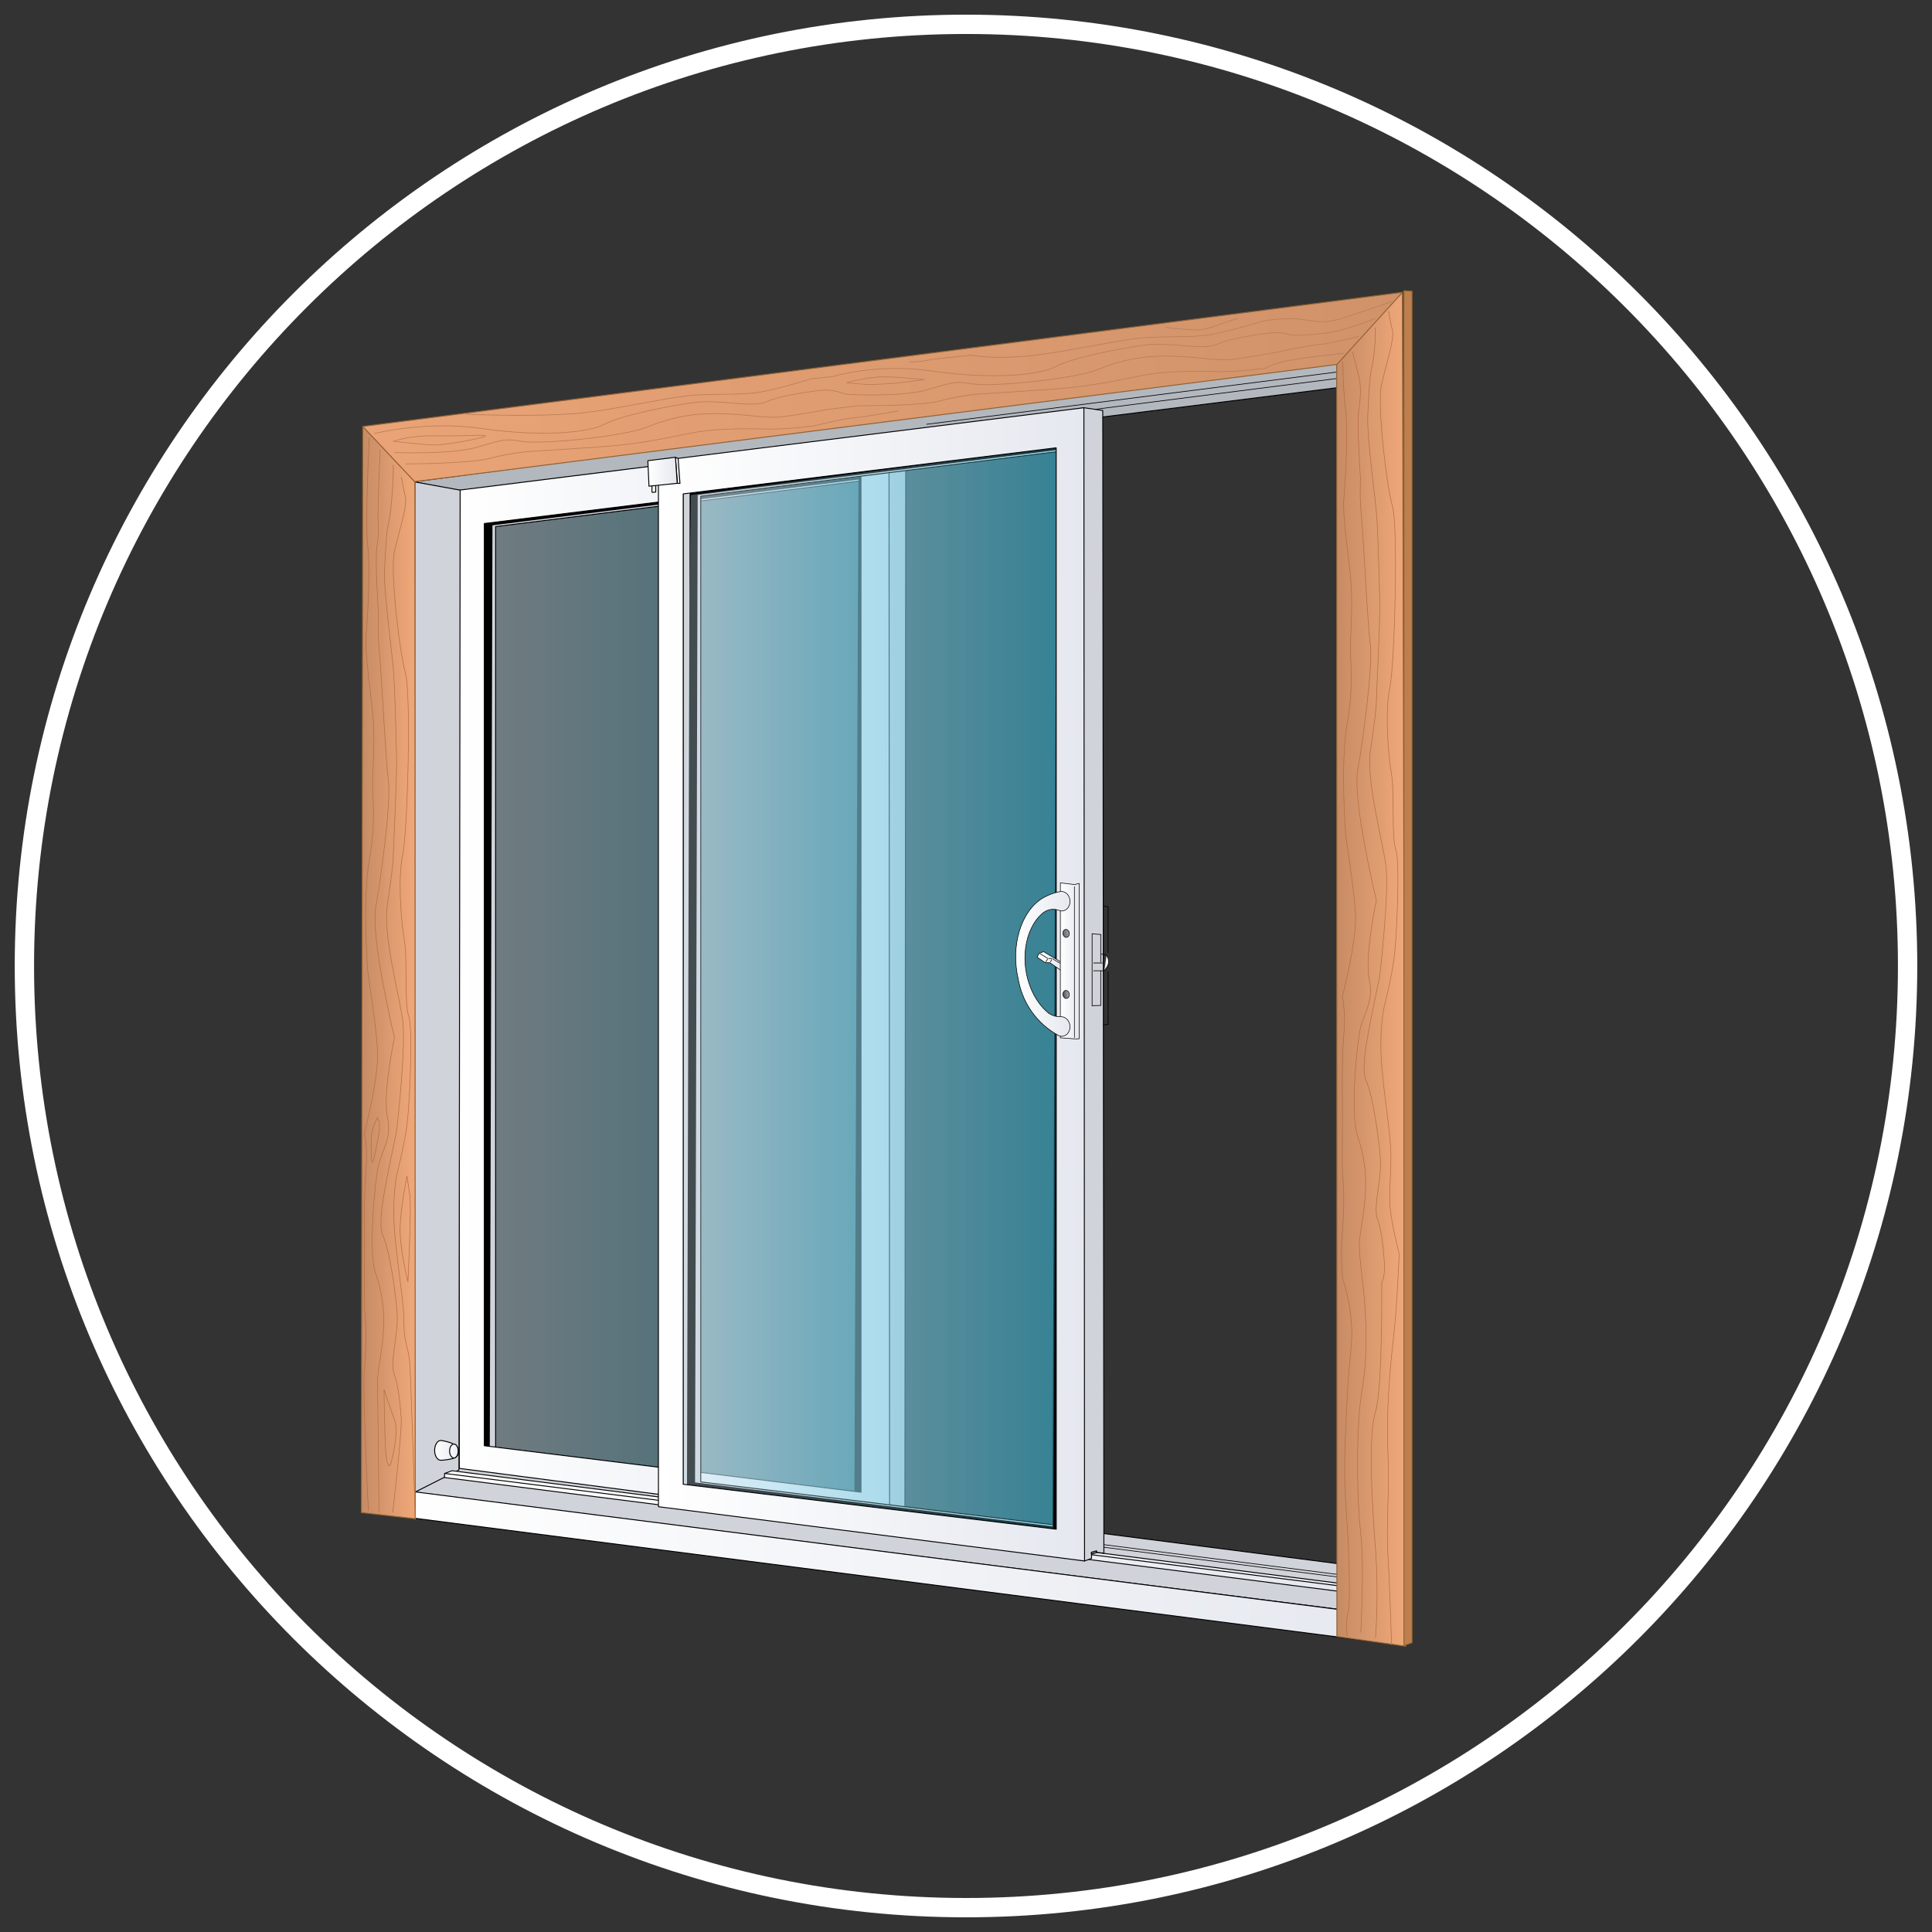 <?xml version="1.0" encoding="utf-8"?>
<!-- Generator: Adobe Illustrator 13.0.0, SVG Export Plug-In . SVG Version: 6.00 Build 14948)  -->
<!DOCTYPE svg PUBLIC "-//W3C//DTD SVG 1.1//EN" "http://www.w3.org/Graphics/SVG/1.1/DTD/svg11.dtd">
<svg version="1.1" id="Layer_1" xmlns="http://www.w3.org/2000/svg" xmlns:xlink="http://www.w3.org/1999/xlink" x="0px" y="0px"
	 width="75px" height="75px" viewBox="0 0 75 75" enable-background="new 0 0 75 75" xml:space="preserve">
<rect x="0" y="0" width="75" height="75" fill="#333333" stroke="none"/>
<rect fill="none" width="75" height="75"/>
<path fill="none" stroke="#FFFFFF" stroke-width="0.75" d="M74.053,37.499c0,20.188-16.365,36.556-36.549,36.556
	c-20.188,0-36.557-16.367-36.557-36.556c0-20.188,16.369-36.555,36.557-36.555C57.688,0.944,74.053,17.312,74.053,37.499z"/>
<g>
	<polygon fill="#D0D3DA" stroke="#000000" stroke-width="0.037" stroke-linecap="round" stroke-linejoin="round" points="
		52.326,62.52 52.326,60.752 42.432,59.479 41.441,59.762 18.538,56.527 16.087,57.936 	"/>
	
		<linearGradient id="SVGID_1_" gradientUnits="userSpaceOnUse" x1="555.323" y1="755.197" x2="570.521" y2="755.197" gradientTransform="matrix(1 0 0 1 -537 -717)">
		<stop  offset="0" style="stop-color:#D9F0FC"/>
		<stop  offset="1" style="stop-color:#38B9D9"/>
	</linearGradient>
	<polygon opacity="0.39" fill="url(#SVGID_1_)" enable-background="new    " points="18.959,19.97 33.521,18.062 33.313,58.332 
		18.323,56.65 	"/>
	<polygon fill="#B3B7BE" stroke="#000000" stroke-width="0.037" stroke-linecap="round" stroke-linejoin="round" points="
		16.096,18.698 17.546,19.042 18.428,19.216 44.499,15.977 52.84,14.934 52.216,13.924 	"/>
	<g>
		<path fill="#D0D3DA" stroke="#000000" stroke-width="0.037" stroke-linecap="round" stroke-linejoin="round" d="M35.162,16.985
			l-0.75-0.047l-15.873,3.395v36.194l15.897,2.703l0.692,0.047L35.162,16.985z M19.24,56.416V20.443l14.587-1.824V58.24
			L19.24,56.416z"/>
	</g>
	
		<polygon fill="none" stroke="#000000" stroke-width="0.318" stroke-linecap="round" stroke-linejoin="round" stroke-miterlimit="10" points="
		18.959,20.253 18.853,56.578 33.326,58.402 33.484,18.435 	"/>
	<g>
		
			<linearGradient id="SVGID_2_" gradientUnits="userSpaceOnUse" x1="554.83" y1="755.062" x2="571.535" y2="755.062" gradientTransform="matrix(1 0 0 1 -537 -717)">
			<stop  offset="0" style="stop-color:#FFFFFF"/>
			<stop  offset="1" style="stop-color:#E5E8EF"/>
		</linearGradient>
		<path fill="url(#SVGID_2_)" stroke="#000000" stroke-width="0.037" stroke-linecap="round" stroke-linejoin="round" d="
			M34.512,16.945L17.83,19.027v37.975l16.705,2.176L34.512,16.945z M18.802,56.123v-35.8l14.622-1.805v39.409L18.802,56.123z"/>
	</g>
	
		<line fill="none" stroke="#000000" stroke-width="0.026" stroke-linecap="round" stroke-linejoin="round" stroke-miterlimit="10" x1="51.877" y1="14.696" x2="35.931" y2="16.727"/>
	<polygon fill="#D0D3DA" stroke="#000000" stroke-width="0.037" stroke-linecap="round" stroke-linejoin="round" points="
		17.817,57.061 17.863,19.027 16.103,18.708 16.087,57.936 	"/>
	
		<linearGradient id="SVGID_3_" gradientUnits="userSpaceOnUse" x1="552.159" y1="777.899" x2="591.568" y2="777.899" gradientTransform="matrix(1 0 0 1 -537 -717)">
		<stop  offset="0" style="stop-color:#FFFFFF"/>
		<stop  offset="1" style="stop-color:#E5E8EF"/>
	</linearGradient>
	<polygon fill="url(#SVGID_3_)" stroke="#000000" stroke-width="0.037" stroke-linecap="round" stroke-linejoin="round" points="
		54.568,63.887 15.159,58.818 16.097,57.912 51.882,62.469 	"/>
	
		<line fill="none" stroke="#000000" stroke-width="0.026" stroke-linecap="round" stroke-linejoin="round" stroke-miterlimit="10" x1="51.877" y1="14.445" x2="35.974" y2="16.47"/>
	
		<linearGradient id="SVGID_4_" gradientUnits="userSpaceOnUse" x1="554.254" y1="776.433" x2="588.971" y2="776.433" gradientTransform="matrix(1 0 0 1 -537 -717)">
		<stop  offset="0" style="stop-color:#FFFFFF"/>
		<stop  offset="1" style="stop-color:#E5E8EF"/>
	</linearGradient>
	<polyline fill="url(#SVGID_4_)" stroke="#000000" stroke-width="0.036" stroke-linecap="round" stroke-linejoin="round" points="
		51.941,61.771 17.254,57.357 17.26,57.199 51.971,61.561 17.26,57.199 17.546,57.094 51.971,61.46 	"/>
	
		<line fill="none" stroke="#000000" stroke-width="0.026" stroke-linecap="round" stroke-linejoin="round" stroke-miterlimit="10" x1="52.461" y1="61.287" x2="36.516" y2="59.258"/>
	
		<line fill="none" stroke="#000000" stroke-width="0.026" stroke-linecap="round" stroke-linejoin="round" stroke-miterlimit="10" x1="52.461" y1="61.188" x2="36.516" y2="59.156"/>
	
		<path fill="none" stroke="#000000" stroke-width="0.026" stroke-linecap="round" stroke-linejoin="round" stroke-miterlimit="10" d="
		M16.092,18.568"/>
	
		<linearGradient id="SVGID_5_" gradientUnits="userSpaceOnUse" x1="588.889" y1="754.628" x2="591.568" y2="754.628" gradientTransform="matrix(1 0 0 1 -537 -717)">
		<stop  offset="0" style="stop-color:#C68B65"/>
		<stop  offset="1" style="stop-color:#F0A879"/>
	</linearGradient>
	<polygon fill="url(#SVGID_5_)" stroke="#906233" stroke-width="0.037" stroke-linejoin="round" points="54.568,63.908 
		54.443,11.348 51.889,14.013 51.898,63.529 	"/>
	
		<linearGradient id="SVGID_6_" gradientUnits="userSpaceOnUse" x1="551.025" y1="754.756" x2="553.12" y2="754.756" gradientTransform="matrix(1 0 0 1 -537 -717)">
		<stop  offset="0" style="stop-color:#C68B65"/>
		<stop  offset="1" style="stop-color:#F0A879"/>
	</linearGradient>
	<polygon fill="url(#SVGID_6_)" stroke="#906233" stroke-width="0.037" stroke-linejoin="round" points="16.12,58.957 
		16.107,18.703 14.083,16.554 14.026,58.719 	"/>
	
		<linearGradient id="SVGID_7_" gradientUnits="userSpaceOnUse" x1="608.048" y1="728.876" x2="541.19" y2="734.753" gradientTransform="matrix(1 0 0 1 -537 -717)">
		<stop  offset="0" style="stop-color:#C68B65"/>
		<stop  offset="1" style="stop-color:#F0A879"/>
	</linearGradient>
	<polygon fill="url(#SVGID_7_)" stroke="#906233" stroke-width="0.037" stroke-linejoin="round" points="51.896,14.149 
		16.097,18.697 14.082,16.554 54.445,11.346 	"/>
	<path fill="none" stroke="#B97E59" stroke-width="0.026" d="M14.525,16.834c0,0,1.992-0.518,4.18-0.2
		c2.286,0.334,4.146,0.169,4.773-0.169c0.627-0.337,2.535-0.723,3.5-0.843c0.963-0.121,2.218,0.217,2.772-0.025
		c0.556-0.24,1.447-0.36,2.001-0.433c0.555-0.072,0.874,0.077,0.874,0.077l0.264,0.069c0,0,2.059,0.113,3.061-0.167
		c1.004-0.278,1.078-0.37,1.806-0.241c0.723,0.13,3.951-0.186,4.86-0.556c0.907-0.371,1.743-0.539,2.801-0.521
		c1.058,0.019,1.781,0.187,2.354,0.132c0.578-0.056,1.875-0.299,1.875-0.299s1.092-0.241,1.569-0.284
		c0.482-0.044,1.522-0.316,1.522-0.316"/>
	<path fill="none" stroke="#B97E59" stroke-width="0.026" d="M15.3,17.568c0,0,2.166,0.084,3.168-0.193
		c1.002-0.278,1.077-0.371,1.799-0.241c0.723,0.129,3.952-0.186,4.861-0.556c0.911-0.373,1.744-0.539,2.801-0.521
		c1.059,0.021,1.783,0.187,2.358,0.131c0.575-0.057,1.872-0.298,1.872-0.298l1.146-0.141"/>
	<path fill="none" stroke="#B97E59" stroke-width="0.026" d="M18.071,16.08c0,0,3.198,0.146,4.906-0.096
		c1.707-0.243,3.098-0.594,4.062-0.649c0.966-0.056,1.596,0,2.319-0.093c0.724-0.093,2.135-0.537,2.135-0.537l0.839-0.086"/>
	<path fill="none" stroke="#B97E59" stroke-width="0.026" d="M15.741,18.009c0,0,2.444-0.002,3.267-0.215
		c0.821-0.212,1.483-0.265,1.483-0.265s0.955-0.054,2.836-0.185c1.882-0.132,3.102-0.479,3.791-0.584
		c0.69-0.105,1.643-0.132,2.57-0.105c0.93,0.026,1.963-0.133,1.963-0.133s1.039-0.265,1.52-0.306
		c0.48-0.044,1.702-0.263,1.702-0.263"/>
	<path fill="none" stroke="#B97E59" stroke-width="0.026" d="M32.333,14.618c0,0,1.666-0.531,3.853-0.214
		c2.292,0.333,4.15,0.168,4.779-0.169c0.625-0.337,2.534-0.723,3.499-0.843c0.964-0.122,2.218,0.217,2.772-0.025
		c0.555-0.241,1.445-0.361,2.002-0.433c0.554-0.073,0.871,0.077,0.871,0.077s0.584,0.015,1.326-0.073
		c0.744-0.087,1.963-0.575,1.963-0.575"/>
	<path fill="none" stroke="#B97E59" stroke-width="0.026" d="M54.046,11.704c0,0-1.167,0.404-1.999,0.666
		c-0.83,0.263-1.268,0-1.921,0c-0.655,0-1.146,0.103-1.146,0.103s-1.412,0.445-2.139,0.538c-0.723,0.093-1.352,0.037-2.314,0.093
		c-0.967,0.056-2.357,0.407-4.066,0.649C38.754,13.996,37.7,13.79,37.7,13.79s-0.853,0.085-1.288,0.134
		c-0.432,0.046-0.647,0.143-1.114,0.119"/>
	<path fill="none" stroke="#B97E59" stroke-width="0.026" d="M33.306,15.749c0,0,2.36,0.026,3.183-0.186
		c0.825-0.212,1.491-0.266,1.491-0.266s0.952-0.054,2.833-0.186c1.883-0.131,3.104-0.478,3.793-0.582
		c0.688-0.106,1.643-0.133,2.57-0.106c0.928,0.026,1.961-0.132,1.961-0.132s0.233-0.166,0.82-0.285
		c0.589-0.12,2.098-0.288,2.241-0.288"/>
	<polygon fill="#BE7F4F" stroke="#906233" stroke-width="0.037" stroke-linejoin="round" points="54.816,63.77 54.501,63.879 
		54.501,11.284 54.816,11.306 	"/>
	<path fill="none" stroke="#B36C40" stroke-width="0.022" d="M53.375,12.711c0.041,0.149-0.004,1.073-0.113,1.498
		c-0.104,0.425-0.125,1.105-0.166,1.914c-0.045,0.809,0.317,3.338,0.359,4.061c0.043,0.722,0.084,2.231,0.105,3.124
		c0.021,0.893-0.127,3.593-0.127,3.849c0,0.254-0.062,0.851-0.234,1.976c-0.17,1.128,0.447,3.401,0.598,4.443
		c0.146,1.04-0.236,4.312-0.236,4.312c-0.389,1.924-0.783,3.531-0.525,4.08c0.257,0.55,0.49,2.187,0.549,3.011
		c0.057,0.826-0.291,1.873-0.111,2.354s0.236,1.244,0.271,1.718c0.034,0.475-0.106,0.739-0.106,0.739s0.036,4.106-0.244,5.026
		c-0.283,0.918-0.144,3.393,0,5.302c0.14,1.907,0,3.463,0,3.463"/>
	<path fill="none" stroke="#B36C40" stroke-width="0.022" d="M52.5,13.657c0,0,0.27,0.996,0.291,1.166
		c0.021,0.17,0.043,0.575-0.043,1.084c-0.084,0.51,0.064,2.573,0.064,2.679s-0.043,0.616,0.043,1.53
		c0.084,0.914,0.23,4.081,0.34,4.889c0.104,0.808-0.276,3.698-0.488,4.889c-0.215,1.192,0.723,5.057,0.723,5.057
		s-0.465,2.196-0.279,3.06c0.19,0.862-0.191,1.284-0.338,1.89c-0.145,0.607-0.396,3.371-0.125,4.158
		c0.271,0.791,0.371,1.506,0.306,2.403c-0.067,0.896-0.245,1.503-0.224,1.993c0.02,0.49,0.16,1.605,0.16,1.605
		s0.246,2.137-0.037,3.764c-0.281,1.625-0.213,4.453-0.068,5.726c0.141,1.273,0,3.816,0,3.816"/>
	<path fill="none" stroke="#B36C40" stroke-width="0.022" d="M53.902,12.075c0,0,0.064,0.408,0.152,0.747
		c0.086,0.34-0.257,1.361-0.428,2.126c-0.168,0.766,0.189,3.87,0.428,4.699c0.232,0.829,0.086,6.206-0.105,7.079
		c-0.189,0.87-0.064,2.572,0.064,3.294c0.127,0.724,0,2.508,0.17,2.955c0.17,0.445,0.041,3.208-0.043,4.036
		c-0.086,0.828-0.396,2.031-0.396,2.031s-0.227,0.888-0.104,2.349c0.123,1.459,0.354,2.657,0.355,3.479
		c0,0.819-0.077,1.354-0.033,1.973c0.043,0.619,0.354,1.839,0.354,1.839s-0.084,2.106-0.227,3.31
		c-0.141,1.2-0.283,2.969-0.211,4.382c0.07,1.414-0.072,2.829,0,3.958c0.07,1.133,0.143,3.532,0.143,3.532"/>
	<path fill="none" stroke="#B36C40" stroke-width="0.022" d="M52.127,14.042c0,0-0.002,0.932,0.104,1.823
		c0.107,0.894,0,2.85-0.063,3.487c-0.062,0.638,0.214,2.465,0.276,3.252c0.064,0.788,0,1.744-0.021,2.361
		c-0.021,0.616,0.148,1.552-0.125,3.125c-0.275,1.572-0.062,4.208-0.062,4.293s0.317,2.019,0.383,3.081
		c0.062,1.062-0.51,3.229-0.51,3.229c0.141,0.707,0.062,1.402,0.062,1.402s-0.085,0.902-0.062,2.508
		c0.021,1.604-0.031,2.592,0.022,3.18c0.06,0.592,0.034,1.402-0.032,2.189c-0.066,0.783,0.02,1.67,0.02,1.67s0.48,1.301,0.328,2.684
		c-0.153,1.384-0.217,3.258-0.246,4.363c-0.032,1.105,0.125,2.644,0.152,3.564c0.029,0.923,0.062,2.061-0.027,2.365
		c-0.096,0.311-0.032,0.895-0.032,0.895"/>
	<path fill="none" stroke="#B36C40" stroke-width="0.022" d="M15.247,58.709c0,0,0.363-3.167,0.329-3.643
		c-0.035-0.474-0.094-1.235-0.273-1.717c-0.178-0.482,0.168-1.531,0.113-2.355c-0.056-0.824-0.291-2.461-0.547-3.01
		c-0.256-0.549,0.136-2.156,0.526-4.08c0,0,0.382-3.273,0.234-4.315c-0.148-1.04-0.766-3.313-0.596-4.44
		c0.17-1.125,0.235-1.721,0.235-1.975c0-0.255,0.148-2.953,0.126-3.847c-0.021-0.893-0.062-2.402-0.106-3.125
		c-0.042-0.724-0.403-3.252-0.36-4.06c0.042-0.81,0.064-1.49,0.17-1.916c0.105-0.423,0.202-2.027,0.161-2.176"/>
	<path fill="none" stroke="#B36C40" stroke-width="0.022" d="M14.711,58.729c0,0-0.04-4.461-0.06-4.953
		c-0.02-0.487,0.156-1.096,0.223-1.99c0.069-0.896-0.035-1.613-0.307-2.402c-0.27-0.789-0.017-3.552,0.128-4.158
		c0.145-0.607,0.527-1.027,0.341-1.893c-0.189-0.863,0.275-3.062,0.275-3.062s-0.936-3.868-0.723-5.056
		c0.212-1.19,0.595-4.08,0.489-4.888c-0.106-0.807-0.255-3.975-0.34-4.89c-0.085-0.913-0.042-1.424-0.042-1.529
		c0-0.105-0.149-2.169-0.063-2.68c0.083-0.509,0.063-0.913,0.042-1.083c-0.021-0.168,0.08-2.678,0.08-2.678"/>
	<path fill="none" stroke="#B36C40" stroke-width="0.022" d="M16.122,58.997c0,0-0.17-5.456-0.214-6.074
		c-0.045-0.618-0.229-0.769-0.229-1.588c-0.001-0.821-0.234-2.021-0.357-3.479c-0.122-1.461,0.103-2.348,0.103-2.348
		s0.31-1.203,0.396-2.031c0.086-0.83,0.213-3.594,0.042-4.041c-0.17-0.442-0.042-2.229-0.17-2.952
		c-0.126-0.722-0.254-2.421-0.062-3.292c0.191-0.873,0.339-6.25,0.105-7.079c-0.233-0.831-0.595-3.932-0.425-4.698
		c0.171-0.766,0.511-1.786,0.425-2.127c-0.083-0.34-0.161-0.775-0.161-0.775"/>
	<path fill="none" stroke="#B36C40" stroke-width="0.022" d="M14.301,58.656c0,0-0.231-4.604-0.163-5.389
		c0.067-0.785,0.09-1.598,0.033-2.188c-0.057-0.589-0.003-1.576-0.026-3.181c-0.021-1.604,0.064-2.508,0.064-2.508
		s0.076-0.695-0.064-1.401c0,0,0.574-2.171,0.51-3.231c-0.064-1.064-0.382-2.998-0.382-3.082c0-0.085-0.212-2.72,0.064-4.291
		c0.277-1.573,0.105-2.508,0.128-3.125c0.021-0.617,0.084-1.572,0.021-2.36c-0.063-0.786-0.34-2.614-0.276-3.252
		c0.063-0.637,0.17-2.594,0.063-3.486s0.063-4.183,0.063-4.183"/>
	<path fill="none" stroke="#B97E59" stroke-width="0.026" d="M32.862,14.858c0,0,0.815-0.229,1.428-0.229
		c0.611,0,1.606,0.108,1.606,0.108s-0.396,0.048-0.864,0.108c-0.467,0.059-1.15,0.083-1.307,0.083
		C33.571,14.928,32.862,14.858,32.862,14.858z"/>
	<path fill="none" stroke="#B97E59" stroke-width="0.026" d="M45.255,12.711c0,0,0.962,0.119,1.283,0.095
		c0.325-0.023,0.733-0.179,0.878-0.24c0.145-0.059,0.646-0.214,0.646-0.214"/>
	<path fill="none" stroke="#B97E59" stroke-width="0.026" d="M15.26,17.128c0.146-0.021,0.608-0.23,1.699-0.209
		c1.092,0.02,2.204-0.084,1.803,0.041c-0.396,0.125-1.489,0.315-1.888,0.315C16.477,17.275,15.26,17.128,15.26,17.128z"/>
	<path fill="none" stroke="#B36C40" stroke-width="0.022" d="M14.907,53.941c0,0,0.018,1.465,0.053,2.215
		c0.036,0.748,0.143,0.82,0.196,0.697c0.055-0.125,0.341-1.252,0.162-1.732C15.139,54.639,14.907,53.941,14.907,53.941z"/>
	<path fill="none" stroke="#B36C40" stroke-width="0.022" d="M15.799,45.652c0,0-0.25,1.215-0.268,2.02
		c-0.016,0.805,0.305,2.09,0.305,2.09s0.144-2.93,0.071-3.377C15.836,45.938,15.799,45.652,15.799,45.652z"/>
	<path fill="none" stroke="#B36C40" stroke-width="0.022" d="M14.657,43.385c-0.018,0.055-0.249,0.393-0.249,0.874
		c0,0.483,0,0.931,0.053,0.858c0.054-0.072,0.179-0.715,0.25-1.125C14.783,43.58,14.657,43.385,14.657,43.385z"/>
	<g>
		<g>
			
				<linearGradient id="SVGID_8_" gradientUnits="userSpaceOnUse" x1="563.307" y1="755.146" x2="578.205" y2="755.146" gradientTransform="matrix(1 0 0 1 -537 -717)">
				<stop  offset="0" style="stop-color:#D9F0FC"/>
				<stop  offset="1" style="stop-color:#38B9D9"/>
			</linearGradient>
			<polygon opacity="0.39" fill="url(#SVGID_8_)" enable-background="new    " points="26.929,18.798 41.205,16.93 41.003,59.363 
				26.307,57.759 			"/>
			<g>
				<path fill="#D0D3DA" stroke="#000000" stroke-width="0.036" stroke-linecap="round" stroke-linejoin="round" d="M42.809,15.935
					l-0.73-0.107l-15.559,3.325v38.484l15.592,2.957l0.262-0.098L42.37,60.27l0.192-0.054l0.013,0.043l0.278,0.037L42.809,15.935z
					 M27.204,57.527V19.262l14.302-1.788v41.793L27.204,57.527z"/>
			</g>
			
				<polygon fill="none" stroke="#000000" stroke-width="0.312" stroke-linecap="round" stroke-linejoin="round" stroke-miterlimit="10" points="
				26.929,19.076 26.825,57.686 41.014,59.43 41.17,17.294 			"/>
			
				<linearGradient id="SVGID_9_" gradientUnits="userSpaceOnUse" x1="563.197" y1="755.564" x2="578.096" y2="755.564" gradientTransform="matrix(1 0 0 1 -537 -717)">
				<stop  offset="0" style="stop-color:#D9F0FC"/>
				<stop  offset="1" style="stop-color:#38B9D9"/>
			</linearGradient>
			<polygon opacity="0.32" fill="url(#SVGID_9_)" enable-background="new    " points="26.821,19.217 41.096,17.347 40.893,59.781 
				26.197,58.178 			"/>
			<g>
				
					<linearGradient id="SVGID_10_" gradientUnits="userSpaceOnUse" x1="562.561" y1="755.213" x2="579.102" y2="755.213" gradientTransform="matrix(1 0 0 1 -537 -717)">
					<stop  offset="0" style="stop-color:#FFFFFF"/>
					<stop  offset="1" style="stop-color:#E5E8EF"/>
				</linearGradient>
				<path fill="url(#SVGID_10_)" stroke="#000000" stroke-width="0.036" stroke-linecap="round" stroke-linejoin="round" d="
					M42.076,15.828L25.56,17.889V58.49l16.542,2.107L42.076,15.828z M26.522,57.619V19.172l14.479-1.788l0.002,41.979L26.522,57.619
					z"/>
			</g>
		</g>
		<g>
			
				<linearGradient id="SVGID_11_" gradientUnits="userSpaceOnUse" x1="579.01" y1="757.326" x2="579.01" y2="757.326" gradientTransform="matrix(1 0 0 1 -537 -717)">
				<stop  offset="0" style="stop-color:#FFFFFF"/>
				<stop  offset="1" style="stop-color:#E5E8EF"/>
			</linearGradient>
			<path fill="url(#SVGID_11_)" stroke="#000000" stroke-width="0.023" stroke-linecap="round" stroke-linejoin="round" d="
				M42.01,40.326"/>
			
				<linearGradient id="SVGID_12_" gradientUnits="userSpaceOnUse" x1="577.262" y1="754.316" x2="578.217" y2="754.316" gradientTransform="matrix(1 0 0 1 -537 -717)">
				<stop  offset="0" style="stop-color:#FFFFFF"/>
				<stop  offset="1" style="stop-color:#E5E8EF"/>
			</linearGradient>
			
				<polyline fill="url(#SVGID_12_)" stroke="#000000" stroke-width="0.023" stroke-linecap="round" stroke-linejoin="round" points="
				41.212,37.689 40.754,37.372 40.574,37.372 40.262,37.158 40.336,37.006 40.512,36.943 41.217,37.365 			"/>
			
				<linearGradient id="SVGID_13_" gradientUnits="userSpaceOnUse" x1="578.162" y1="754.301" x2="578.891" y2="754.301" gradientTransform="matrix(1 0 0 1 -537 -717)">
				<stop  offset="0" style="stop-color:#FFFFFF"/>
				<stop  offset="1" style="stop-color:#E5E8EF"/>
			</linearGradient>
			
				<polygon fill="url(#SVGID_13_)" stroke="#000000" stroke-width="0.023" stroke-linecap="round" stroke-linejoin="round" points="
				41.164,34.273 41.723,34.338 41.891,34.293 41.891,40.326 41.704,40.327 41.162,40.287 			"/>
			
				<line fill="none" stroke="#000000" stroke-width="0.023" stroke-linecap="round" stroke-linejoin="round" x1="40.669" y1="37.232" x2="40.6" y2="37.336"/>
			
				<line fill="none" stroke="#000000" stroke-width="0.023" stroke-linecap="round" stroke-linejoin="round" x1="40.825" y1="37.208" x2="40.702" y2="37.208"/>
			
				<line fill="none" stroke="#000000" stroke-width="0.023" stroke-linecap="round" stroke-linejoin="round" x1="40.666" y1="37.201" x2="40.37" y2="37.018"/>
			
				<line fill="none" stroke="#000000" stroke-width="0.023" stroke-linecap="round" stroke-linejoin="round" x1="40.825" y1="37.251" x2="40.781" y2="37.339"/>
			
				<line fill="none" stroke="#000000" stroke-width="0.023" stroke-linecap="round" stroke-linejoin="round" x1="41.143" y1="37.391" x2="40.861" y2="37.22"/>
			
				<linearGradient id="SVGID_14_" gradientUnits="userSpaceOnUse" x1="578.463" y1="755.596" x2="578.241" y2="755.618" gradientTransform="matrix(1 0 0 1 -537 -717)">
				<stop  offset="0" style="stop-color:#9C9C9C"/>
				<stop  offset="1" style="stop-color:#404450"/>
			</linearGradient>
			<path fill="url(#SVGID_14_)" stroke="#000000" stroke-width="0.023" stroke-linecap="round" stroke-linejoin="round" d="
				M41.361,38.451c-0.066,0.012-0.111,0.092-0.098,0.176c0.018,0.084,0.082,0.145,0.15,0.131c0.064-0.01,0.109-0.09,0.095-0.174
				C41.495,38.498,41.43,38.438,41.361,38.451z"/>
			
				<line fill="none" stroke="#000000" stroke-width="0.023" stroke-linecap="round" stroke-linejoin="round" x1="41.709" y1="34.419" x2="41.709" y2="40.277"/>
			
				<linearGradient id="SVGID_15_" gradientUnits="userSpaceOnUse" x1="578.498" y1="753.225" x2="578.113" y2="753.261" gradientTransform="matrix(1 0 0 1 -537 -717)">
				<stop  offset="0" style="stop-color:#9C9C9C"/>
				<stop  offset="1" style="stop-color:#404450"/>
			</linearGradient>
			<path fill="url(#SVGID_15_)" stroke="#000000" stroke-width="0.023" stroke-linecap="round" stroke-linejoin="round" d="
				M41.361,36.082c-0.068,0.012-0.111,0.089-0.098,0.174c0.016,0.084,0.082,0.145,0.148,0.133c0.064-0.012,0.109-0.09,0.097-0.176
				C41.493,36.128,41.428,36.069,41.361,36.082z"/>
			
				<linearGradient id="SVGID_16_" gradientUnits="userSpaceOnUse" x1="576.428" y1="754.416" x2="578.538" y2="754.416" gradientTransform="matrix(1 0 0 1 -537 -717)">
				<stop  offset="0" style="stop-color:#FFFFFF"/>
				<stop  offset="1" style="stop-color:#E5E8EF"/>
			</linearGradient>
			<path fill="url(#SVGID_16_)" stroke="#000000" stroke-width="0.023" stroke-linecap="round" stroke-linejoin="round" d="
				M39.549,38.117c0.18,0.867,0.723,1.617,1.494,2.053l0.027,0.018c0.15,0.088,0.334,0.033,0.422-0.135
				c0.091-0.179,0.039-0.412-0.115-0.523c-0.051-0.037-0.109-0.059-0.168-0.061l-0.037,0.002c-0.154,0.004-0.305-0.037-0.436-0.121
				c-0.012-0.01-0.025-0.018-0.039-0.025l-0.021-0.021c-0.244-0.205-0.455-0.488-0.609-0.824c-0.498-1.08-0.311-2.428,0.416-3.036
				l0.031-0.023c0.014-0.01,0.029-0.021,0.043-0.029c0.146-0.089,0.32-0.115,0.484-0.073c0.021,0.005,0.037,0.011,0.057,0.018
				l0.033,0.012c0.16,0.054,0.329-0.042,0.387-0.225c0.062-0.195-0.023-0.416-0.193-0.492c-0.038-0.018-0.08-0.028-0.121-0.028
				l-0.033,0.004c-0.021,0.003-0.044,0.007-0.062,0.012c-0.19,0.04-0.375,0.106-0.549,0.198l-0.098,0.054
				c-0.834,0.522-1.23,1.833-0.938,3.12L39.549,38.117z"/>
		</g>
		<g>
			
				<line fill="none" stroke="#000000" stroke-width="0.026" stroke-linecap="round" stroke-linejoin="round" x1="42.838" y1="35.175" x2="43.018" y2="35.202"/>
			
				<line fill="none" stroke="#000000" stroke-width="0.026" stroke-linecap="round" stroke-linejoin="round" x1="42.838" y1="39.787" x2="43.018" y2="39.766"/>
			
				<line fill="none" stroke="#000000" stroke-width="0.026" stroke-linecap="round" stroke-linejoin="round" x1="43.018" y1="35.202" x2="43.018" y2="36.981"/>
			
				<line fill="none" stroke="#000000" stroke-width="0.026" stroke-linecap="round" stroke-linejoin="round" x1="43.018" y1="37.727" x2="43.018" y2="39.766"/>
			
				<line fill="none" stroke="#000000" stroke-width="0.026" stroke-linecap="round" stroke-linejoin="round" x1="42.396" y1="36.25" x2="42.73" y2="36.277"/>
			
				<line fill="none" stroke="#000000" stroke-width="0.026" stroke-linecap="round" stroke-linejoin="round" x1="42.396" y1="39.041" x2="42.727" y2="39.031"/>
			
				<linearGradient id="SVGID_17_" gradientUnits="userSpaceOnUse" x1="580.121" y1="754.358" x2="579.798" y2="754.387" gradientTransform="matrix(1 0 0 1 -537 -717)">
				<stop  offset="0" style="stop-color:#FFFFFF"/>
				<stop  offset="1" style="stop-color:#E5E8EF"/>
			</linearGradient>
			
				<polyline fill="url(#SVGID_17_)" stroke="#000000" stroke-width="0.026" stroke-linecap="round" stroke-linejoin="round" points="
				42.955,37.082 42.988,37.143 43.004,37.176 43.018,37.207 43.025,37.24 43.035,37.291 43.037,37.342 43.031,37.389 
				43.023,37.423 43.007,37.473 42.984,37.521 42.959,37.562 42.941,37.592 42.906,37.634 42.871,37.672 			"/>
			
				<line fill="none" stroke="#000000" stroke-width="0.026" stroke-linecap="round" stroke-linejoin="round" x1="42.73" y1="39.031" x2="42.73" y2="37.686"/>
			
				<line fill="none" stroke="#000000" stroke-width="0.026" stroke-linecap="round" stroke-linejoin="round" x1="42.756" y1="37.037" x2="42.945" y2="37.071"/>
			
				<line fill="none" stroke="#000000" stroke-width="0.026" stroke-linecap="round" stroke-linejoin="round" x1="42.793" y1="37.382" x2="42.457" y2="37.382"/>
			
				<line fill="none" stroke="#000000" stroke-width="0.026" stroke-linecap="round" stroke-linejoin="round" x1="42.855" y1="37.686" x2="42.457" y2="37.686"/>
			
				<line fill="none" stroke="#000000" stroke-width="0.026" stroke-linecap="round" stroke-linejoin="round" x1="42.396" y1="39.041" x2="42.396" y2="36.25"/>
			
				<line fill="none" stroke="#000000" stroke-width="0.026" stroke-linecap="round" stroke-linejoin="round" x1="42.73" y1="37.346" x2="42.73" y2="36.277"/>
		</g>
	</g>
	<polygon fill="#8F9299" stroke="#000000" stroke-width="0.036" stroke-linecap="round" stroke-linejoin="round" points="
		42.566,60.271 42.566,60.203 42.369,60.26 42.372,60.335 	"/>
	
		<linearGradient id="SVGID_18_" gradientUnits="userSpaceOnUse" x1="563.221" y1="735.258" x2="563.396" y2="735.258" gradientTransform="matrix(1 0 0 1 -537 -717)">
		<stop  offset="0" style="stop-color:#FFFFFF"/>
		<stop  offset="1" style="stop-color:#E5E8EF"/>
	</linearGradient>
	<polygon fill="url(#SVGID_18_)" stroke="#000000" stroke-width="0.036" stroke-linecap="round" stroke-linejoin="round" points="
		26.325,17.802 26.22,17.751 26.298,18.762 26.397,18.766 	"/>
	
		<linearGradient id="SVGID_19_" gradientUnits="userSpaceOnUse" x1="562.307" y1="735.977" x2="562.455" y2="735.977" gradientTransform="matrix(1 0 0 1 -537 -717)">
		<stop  offset="0" style="stop-color:#FFFFFF"/>
		<stop  offset="1" style="stop-color:#E5E8EF"/>
	</linearGradient>
	<path fill="url(#SVGID_19_)" stroke="#000000" stroke-width="0.036" stroke-linecap="round" stroke-linejoin="round" d="
		M25.311,18.868c0,0-0.01,0.247,0.005,0.247c0.017,0,0.14-0.014,0.14-0.014V18.84"/>
	
		<linearGradient id="SVGID_20_" gradientUnits="userSpaceOnUse" x1="562.15" y1="735.312" x2="563.288" y2="735.312" gradientTransform="matrix(1 0 0 1 -537 -717)">
		<stop  offset="0" style="stop-color:#FFFFFF"/>
		<stop  offset="1" style="stop-color:#E5E8EF"/>
	</linearGradient>
	<polygon fill="url(#SVGID_20_)" stroke="#000000" stroke-width="0.036" stroke-linecap="round" stroke-linejoin="round" points="
		25.15,17.884 26.22,17.751 26.288,18.762 25.193,18.874 	"/>
	
		<linearGradient id="SVGID_21_" gradientUnits="userSpaceOnUse" x1="553.872" y1="773.303" x2="554.79" y2="773.303" gradientTransform="matrix(1 0 0 1 -537 -717)">
		<stop  offset="0" style="stop-color:#FFFFFF"/>
		<stop  offset="1" style="stop-color:#E5E8EF"/>
	</linearGradient>
	<path fill="url(#SVGID_21_)" stroke="#000000" stroke-width="0.037" stroke-linecap="round" stroke-linejoin="round" d="
		M17.621,56.062c0.153,0.078,0.169,0.174,0.169,0.279c0,0.107-0.012,0.201-0.169,0.264c-0.152,0.057-0.445,0.082-0.51,0.082
		c-0.131,0-0.239-0.172-0.239-0.383c0-0.212,0.108-0.386,0.239-0.386C17.177,55.92,17.468,55.982,17.621,56.062z"/>
	
		<linearGradient id="SVGID_22_" gradientUnits="userSpaceOnUse" x1="554.454" y1="773.328" x2="554.787" y2="773.328" gradientTransform="matrix(1 0 0 1 -537 -717)">
		<stop  offset="0" style="stop-color:#FFFFFF"/>
		<stop  offset="1" style="stop-color:#E5E8EF"/>
	</linearGradient>
	
		<ellipse fill="url(#SVGID_22_)" stroke="#000000" stroke-width="0.037" stroke-linecap="round" stroke-linejoin="round" cx="17.621" cy="56.328" rx="0.167" ry="0.27"/>
</g>
</svg>
